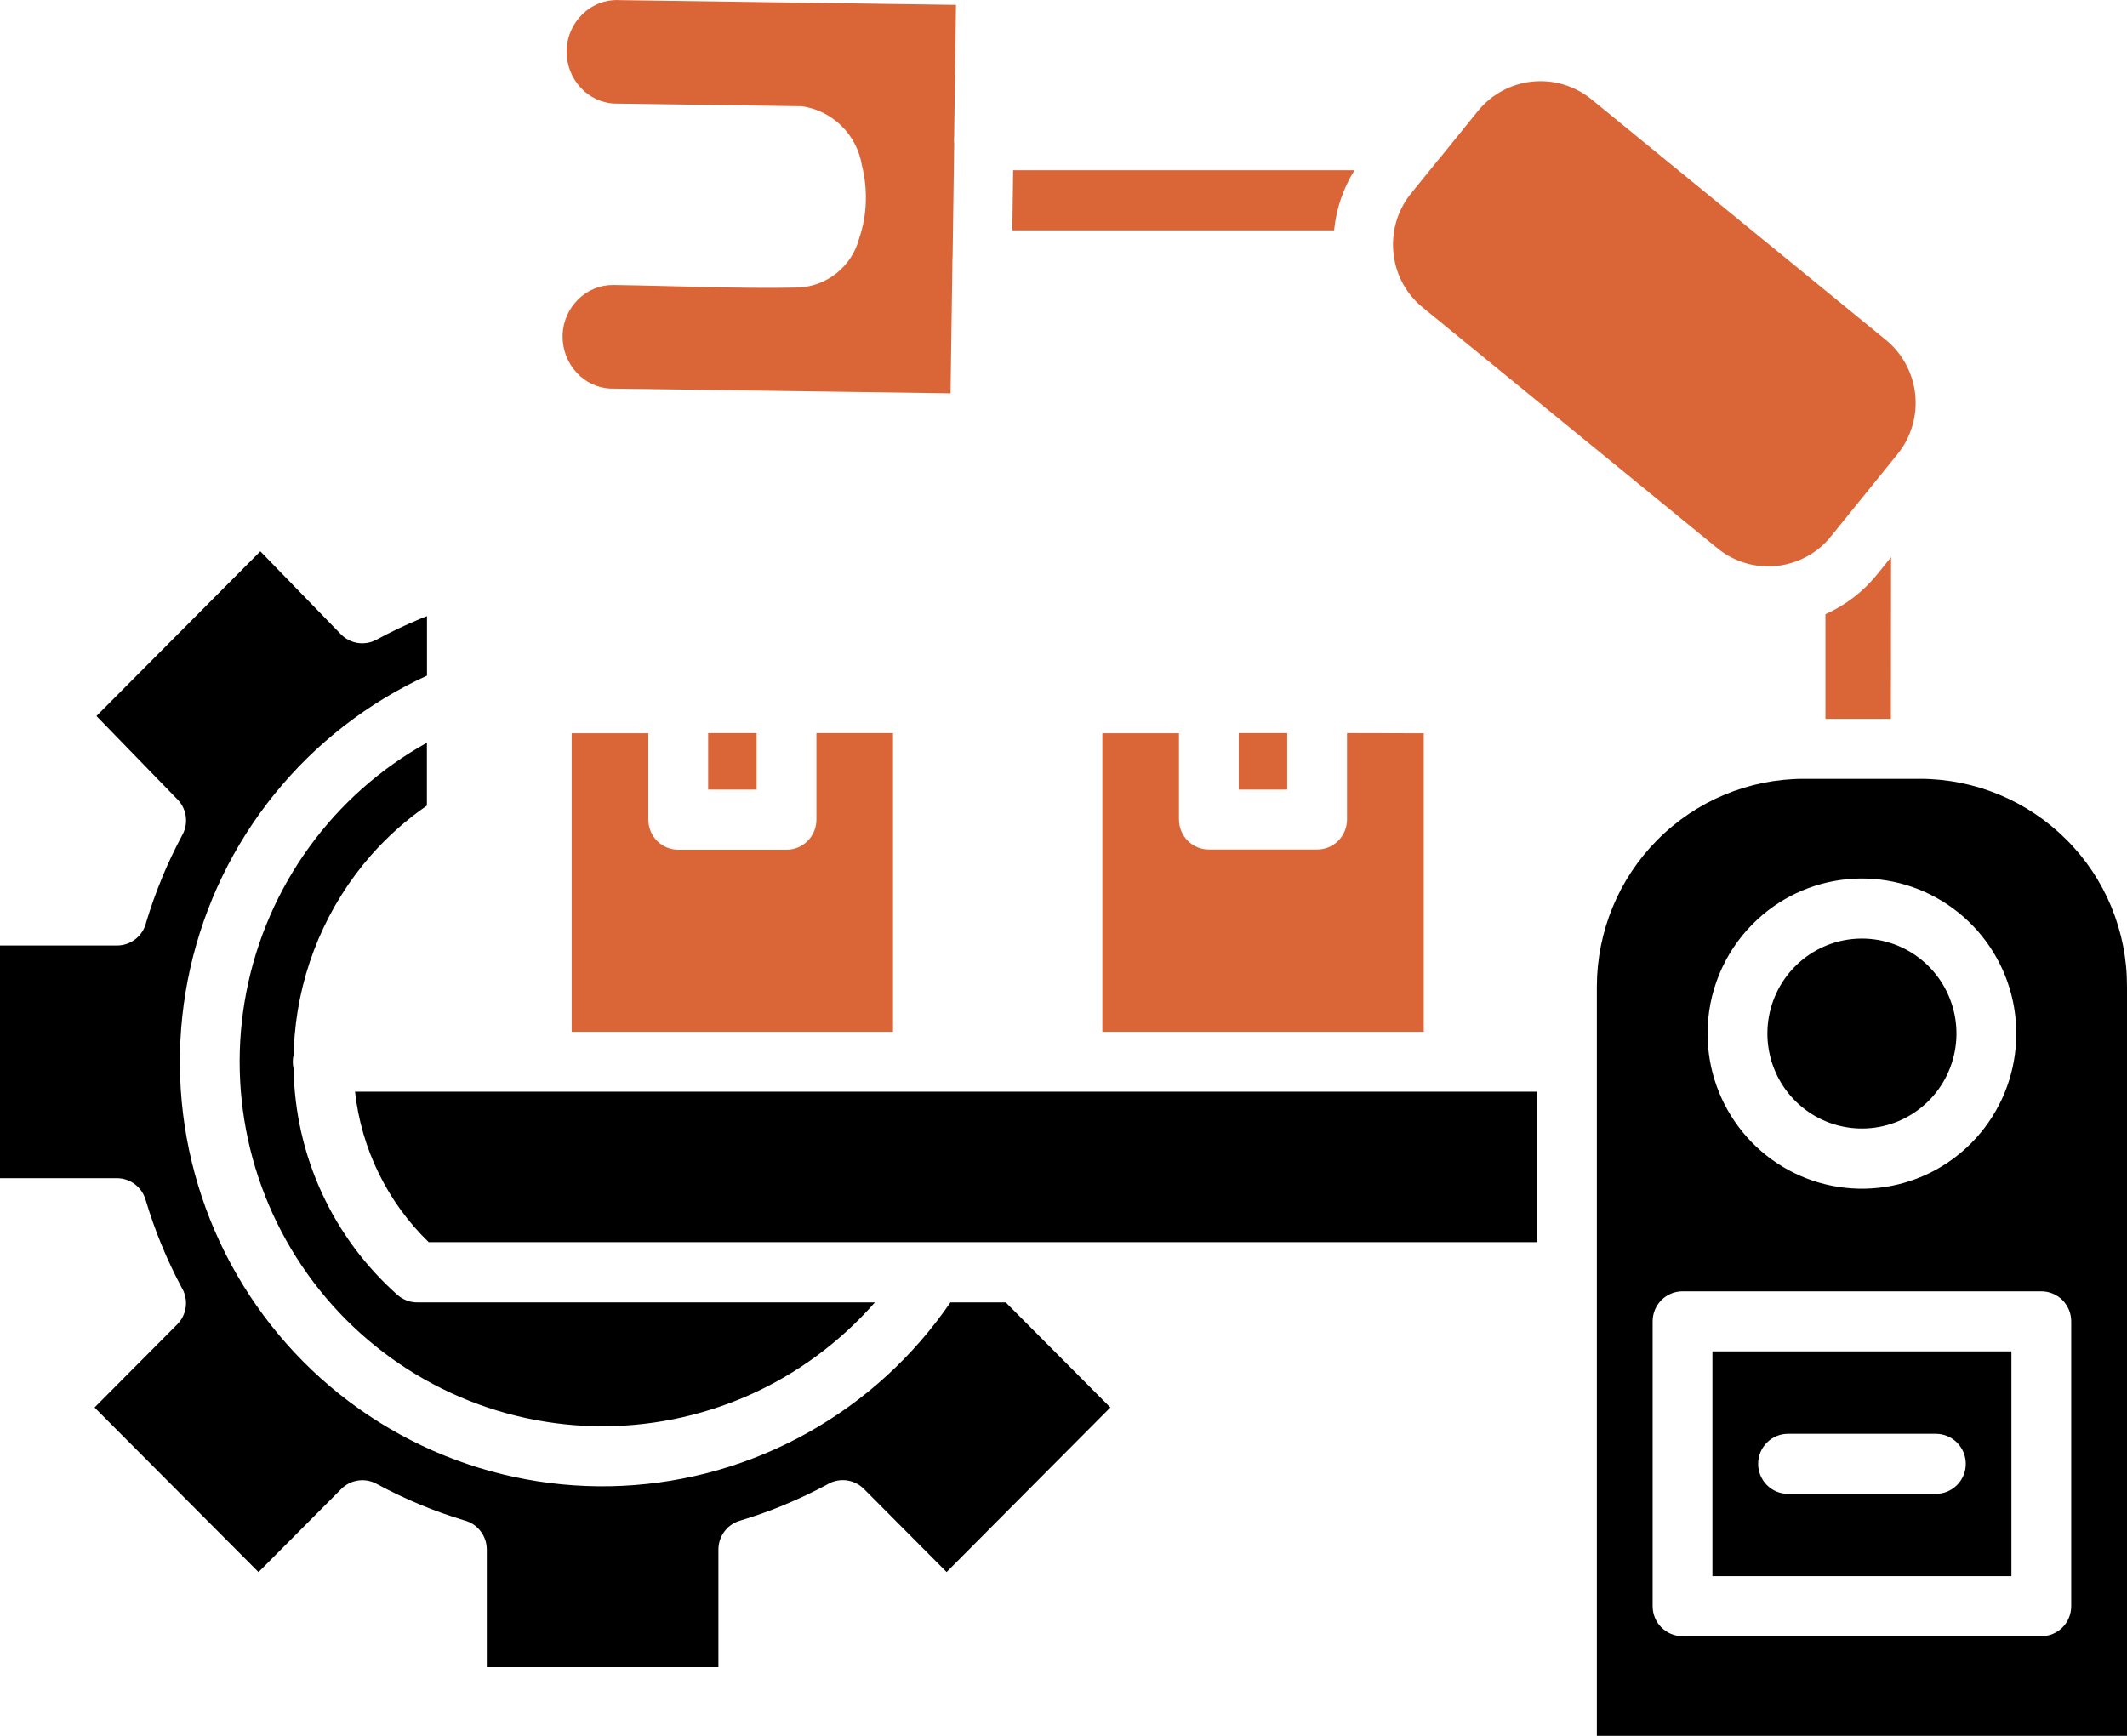 <?xml version="1.0" encoding="UTF-8"?> <svg xmlns="http://www.w3.org/2000/svg" width="98" height="80" viewBox="0 0 98 80" fill="none"><path fill-rule="evenodd" clip-rule="evenodd" d="M88.441 35.893H83.082C80.563 35.902 78.149 36.911 76.368 38.702C74.587 40.492 73.582 42.918 73.574 45.45V80H98V45.45C98.002 44.194 97.756 42.951 97.277 41.791C96.797 40.632 96.094 39.579 95.207 38.695C93.411 36.897 90.978 35.889 88.443 35.893H88.441ZM40.311 60.023H19.221C18.886 60.023 18.563 59.9 18.312 59.677C16.837 58.37 15.65 56.769 14.826 54.975C14.002 53.181 13.56 51.234 13.528 49.258C13.478 49.045 13.478 48.824 13.528 48.611C13.536 48.303 13.553 47.995 13.579 47.688C13.841 44.623 15.073 41.723 17.097 39.415C17.858 38.55 18.722 37.782 19.669 37.128V34.231C17.535 35.416 15.686 37.056 14.25 39.036C12.814 41.016 11.826 43.287 11.356 45.691C10.885 48.095 10.944 50.574 11.527 52.952C12.111 55.331 13.204 57.553 14.732 59.462C16.26 61.371 18.185 62.921 20.372 64.003C22.559 65.086 24.954 65.674 27.392 65.728C29.829 65.781 32.248 65.298 34.48 64.313C36.711 63.327 38.701 61.863 40.311 60.023ZM51.159 64.867L43.614 72.45L39.803 68.619C39.583 68.398 39.294 68.258 38.985 68.223C38.676 68.188 38.363 68.259 38.099 68.424C37.476 68.759 36.833 69.064 36.172 69.339L36.106 69.369C35.46 69.636 34.784 69.876 34.08 70.088C33.797 70.173 33.548 70.348 33.372 70.587C33.195 70.826 33.1 71.115 33.1 71.412V76.831H22.429V71.411C22.429 71.1 22.325 70.799 22.133 70.555C21.942 70.31 21.674 70.138 21.374 70.065C20.671 69.852 19.997 69.611 19.353 69.342C18.668 69.056 17.998 68.737 17.346 68.383C17.086 68.242 16.787 68.19 16.495 68.233C16.202 68.276 15.932 68.413 15.723 68.623L11.911 72.453L4.356 64.867L8.167 61.036C8.387 60.815 8.526 60.525 8.561 60.214C8.596 59.903 8.526 59.589 8.36 59.323C8.027 58.697 7.723 58.052 7.449 57.386C7.44 57.364 7.431 57.343 7.421 57.321C7.155 56.671 6.917 55.992 6.705 55.285C6.62 55 6.446 54.751 6.209 54.573C5.972 54.396 5.684 54.3 5.388 54.3H0V43.575H5.393C5.703 43.575 6.003 43.47 6.246 43.278C6.489 43.085 6.66 42.817 6.733 42.514C6.942 41.819 7.182 41.142 7.455 40.483C7.465 40.46 7.473 40.437 7.481 40.414C7.754 39.758 8.064 39.108 8.408 38.466C8.552 38.199 8.603 37.891 8.555 37.59C8.506 37.29 8.361 37.015 8.141 36.806L4.444 32.998L11.994 25.409L15.706 29.231C15.914 29.445 16.186 29.586 16.481 29.632C16.775 29.677 17.077 29.626 17.34 29.485C17.992 29.131 18.662 28.811 19.346 28.526L19.673 28.396V31.137C16.944 32.388 14.54 34.256 12.648 36.596C10.756 38.935 9.428 41.682 8.766 44.622C8.105 47.563 8.129 50.617 8.835 53.547C9.542 56.476 10.913 59.202 12.841 61.511C14.769 63.821 17.202 65.651 19.95 66.859C22.698 68.067 25.687 68.621 28.683 68.477C31.679 68.333 34.601 67.495 37.221 66.028C39.842 64.562 42.09 62.507 43.79 60.023H46.339L51.159 64.867ZM16.357 50.311H70.819V57.248H19.752C17.851 55.404 16.65 52.95 16.357 50.311ZM80.758 42.58C81.922 41.411 83.453 40.683 85.091 40.522C86.728 40.36 88.371 40.773 89.739 41.693C91.107 42.611 92.116 43.979 92.594 45.561C93.071 47.144 92.988 48.844 92.358 50.372C91.728 51.9 90.591 53.161 89.14 53.941C87.689 54.72 86.013 54.97 84.399 54.647C82.785 54.325 81.333 53.45 80.289 52.171C79.245 50.893 78.674 49.29 78.674 47.636C78.673 46.697 78.857 45.767 79.214 44.899C79.572 44.031 80.097 43.243 80.758 42.58ZM85.788 43.255C86.796 43.256 87.772 43.607 88.551 44.25C89.329 44.892 89.862 45.786 90.059 46.78C90.255 47.773 90.103 48.804 89.628 49.697C89.153 50.59 88.384 51.29 87.453 51.678C86.522 52.065 85.487 52.116 84.522 51.822C83.558 51.528 82.725 50.907 82.165 50.065C81.606 49.223 81.354 48.212 81.452 47.204C81.551 46.197 81.994 45.254 82.707 44.538C83.111 44.131 83.591 43.808 84.12 43.588C84.649 43.368 85.216 43.255 85.788 43.255ZM77.523 59.513H94.053C94.418 59.513 94.769 59.659 95.027 59.918C95.285 60.178 95.43 60.53 95.43 60.897V74.023C95.43 74.391 95.285 74.743 95.027 75.002C94.769 75.262 94.418 75.408 94.053 75.408H77.521C77.156 75.408 76.806 75.262 76.547 75.002C76.289 74.743 76.144 74.391 76.144 74.023V60.897C76.144 60.53 76.289 60.178 76.547 59.918C76.806 59.659 77.156 59.513 77.521 59.513H77.523ZM92.675 62.282V72.639H78.899V62.282H92.675ZM82.382 68.848C82.017 68.848 81.666 68.702 81.408 68.442C81.15 68.183 81.005 67.831 81.005 67.464C81.005 67.096 81.15 66.744 81.408 66.485C81.666 66.225 82.017 66.079 82.382 66.079H89.194C89.559 66.079 89.91 66.225 90.168 66.485C90.427 66.744 90.572 67.096 90.572 67.464C90.572 67.831 90.427 68.183 90.168 68.442C89.91 68.702 89.559 68.848 89.194 68.848H82.382Z" fill="black"></path><path d="M41.145 33.785H37.614L37.616 33.794V37.777C37.616 37.959 37.58 38.139 37.511 38.306C37.442 38.474 37.34 38.627 37.212 38.756C37.084 38.884 36.933 38.986 36.766 39.056C36.598 39.125 36.419 39.161 36.238 39.161H31.251C31.07 39.161 30.891 39.126 30.723 39.056C30.556 38.987 30.404 38.885 30.276 38.756C30.148 38.628 30.046 38.475 29.977 38.307C29.907 38.139 29.872 37.959 29.872 37.777V33.794H26.34V47.553H41.145V33.785Z" fill="#DA6537"></path><path d="M34.859 33.785H32.627V33.794V36.39H34.859V33.785Z" fill="#DA6537"></path><path d="M62.063 37.768V33.785L65.599 33.794V47.553H50.79V33.794H54.32V37.768C54.32 38.135 54.465 38.487 54.724 38.747C54.982 39.007 55.333 39.152 55.698 39.152H60.686C61.051 39.152 61.402 39.007 61.66 38.747C61.918 38.487 62.063 38.135 62.063 37.768Z" fill="#DA6537"></path><path d="M59.307 33.785H57.075V33.794V36.39H59.307V33.785Z" fill="#DA6537"></path><path d="M68.101 5.109L66.372 7.245L66.365 7.242C66.325 7.304 66.278 7.362 66.227 7.416L65.074 8.839C65.036 8.893 64.995 8.945 64.95 8.994C64.37 9.752 64.102 10.705 64.202 11.656L64.208 11.715C64.22 11.772 64.228 11.829 64.232 11.888C64.372 12.75 64.811 13.535 65.471 14.104C65.526 14.142 65.578 14.185 65.626 14.231L79.051 25.204C79.106 25.242 79.158 25.284 79.207 25.329C79.96 25.913 80.908 26.182 81.854 26.081C82.004 26.066 82.154 26.041 82.301 26.008C82.357 25.989 82.414 25.974 82.472 25.964C83.18 25.769 83.813 25.365 84.29 24.805C84.328 24.75 84.371 24.698 84.417 24.649L87.438 20.915C88.054 20.148 88.343 19.166 88.243 18.185C88.142 17.204 87.66 16.302 86.902 15.676L73.314 4.569C72.55 3.95 71.573 3.659 70.597 3.76C69.621 3.861 68.723 4.346 68.101 5.109Z" fill="#DA6537"></path><path d="M86.483 26.479L87.13 25.678L87.122 33.128H84.105V28.307C85.03 27.895 85.845 27.269 86.483 26.479Z" fill="#DA6537"></path><path d="M43.954 6.457V6.56L43.964 6.558L43.89 11.856C43.882 11.902 43.882 11.962 43.882 11.995V12.094L43.795 18.128L28.194 17.909H28.177H28.101C27.525 17.873 26.984 17.618 26.589 17.195C26.152 16.736 25.912 16.122 25.921 15.487V15.471V15.393C25.954 14.793 26.207 14.226 26.633 13.804C26.847 13.588 27.102 13.418 27.383 13.303C27.663 13.188 27.964 13.131 28.267 13.134C31.053 13.174 33.996 13.309 36.76 13.253C37.413 13.23 38.042 12.996 38.552 12.584C39.062 12.173 39.427 11.608 39.591 10.972C39.775 10.431 39.876 9.866 39.891 9.295C39.91 8.727 39.849 8.16 39.709 7.61C39.594 6.918 39.262 6.281 38.762 5.793C38.262 5.305 37.619 4.99 36.928 4.895H36.805L28.363 4.775H28.287C27.711 4.74 27.17 4.485 26.775 4.063C26.338 3.603 26.099 2.99 26.107 2.354V2.337V2.258C26.14 1.658 26.394 1.092 26.82 0.67C27.034 0.454 27.288 0.284 27.569 0.169C27.849 0.054 28.15 -0.003 28.453 0H28.468V0.006H28.57L44.047 0.224L43.961 6.315C43.954 6.362 43.954 6.423 43.954 6.457Z" fill="#DA6537"></path><path d="M46.681 7.845H62.407C61.885 8.684 61.564 9.632 61.467 10.616H46.642L46.681 7.845Z" fill="#DA6537"></path></svg> 